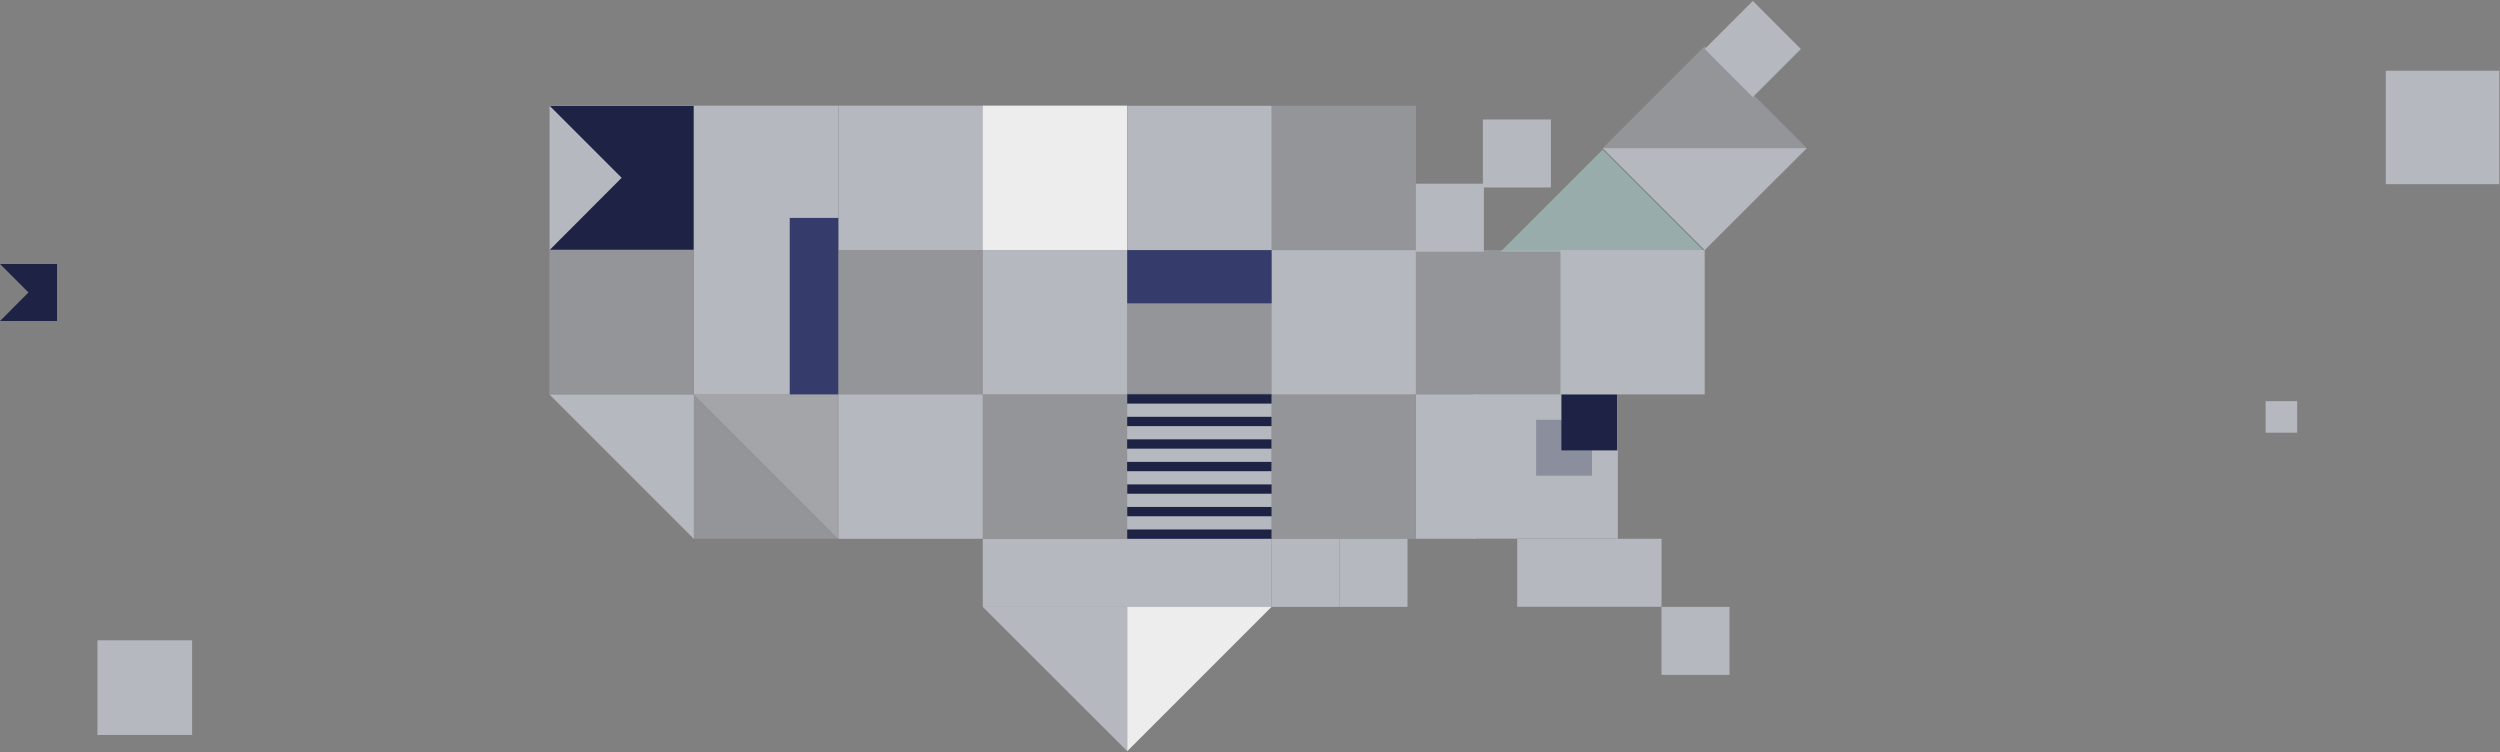 <svg xmlns="http://www.w3.org/2000/svg" xmlns:xlink="http://www.w3.org/1999/xlink" width="1861" height="560" viewBox="0 0 1861 560"><rect x="0" y="0" width="1861" height="560" fill="#808080" stroke="none"/><defs><path id="gxaya" d="M922.034 1142.6h107.463v107.463H922.034z"/><path id="gxayb" d="M492.103 1035.68h107.463v107.464H492.103z"/><path id="gxayc" d="M707.181 1035.644h107.463v107.463H707.181z"/><path id="gxayd" d="M155.538 1433.644H226v70.463h-70.463z"/><path id="gxaye" d="M1769.538 1255.644H1793v23.463h-23.463z"/><path id="gxayf" d="M1859 1009.644h84.464v84.463H1859z"/><path id="gxayg" d="M814.536 1143.087v-107.463H922v107.463z"/><path id="gxayh" d="M1029.613 1035.717h107.463v107.463h-107.463z"/><path id="gxayi" d="M922.136 1035.73h107.463v107.464H922.136z"/><path id="gxayj" d="M814.557 1143.107H922.02v107.463H814.557z"/><path id="gxayk" d="M1029.511 1143.194h107.463v107.463h-107.463z"/><path id="gxayl" d="M922.11 1143.169h107.464v39.634H922.11z"/><path id="gxaym" d="M1212.402 1358.076h107.463v50.612h-107.463z"/><path id="gxayn" d="M814.586 1358.163h214.926v50.612H814.586z"/><path id="gxayo" d="M1319.837 1408.76h50.611v50.611h-50.611z"/><path id="gxayp" d="M1029.527 1358.148h50.612v50.612h-50.612z"/><path id="gxayq" d="M1080.14 1358.146h50.612v50.612h-50.611z"/><path id="gxayr" d="M1136.987 1093.734h50.612v50.612h-50.612z"/><path id="gxays" d="M1186.868 1045.95h50.612v50.612h-50.612z"/><path id="gxayt" d="M1387.796 957.705l35.787 35.788-35.787 35.787-35.788-35.787z"/><path id="gxayu" d="M707.094 1250.598h107.463v107.463H707.094z"/><path id="gxayv" d="M922.048 1250.685h107.463v107.463H922.048z"/><path id="gxayw" d="M599.596 1035.665h107.463v214.926H599.596z"/><path id="gxayx" d="M492.001 1143.158h107.463v107.463H492.001z"/><path id="gxayy" d="M814.536 1408.74h107.579v107.463z"/><path id="gxayz" d="M1200.016 1144.358l76.033-76.033 75.918 76.033z"/><path id="gxayA" d="M1276.05 1067.285l75.917-75.918 76.033 75.918z"/><path id="gxayB" d="M1428 1067.285l-76.033 75.917-75.918-75.917z"/><path id="gxayC" d="M1029.578 1408.74H922.115v107.463z"/><path id="gxayD" d="M707.08 1143.12h107.463v107.464H707.08z"/><path id="gxayE" d="M1136.989 1143.18h107.463v107.463h-107.463z"/><path id="gxayF" d="M1244.505 1143.126h107.464v107.463h-107.464z"/><path id="gxayG" d="M1179.849 1250.525h107.463v107.463h-107.463z"/><path id="gxayH" d="M814.571 1250.584h107.463v107.463H814.571z"/><path id="gxayI" d="M1029.526 1250.671h107.463v107.463h-107.463z"/><path id="gxayJ" d="M1137.07 1250.59h44.486v107.464h-44.487z"/><path id="gxayK" d="M599.066 1250.586h107.463v107.463H599.066z"/><path id="gxayL" d="M492.032 1250.665h107.463v107.463z"/><path id="gxayM" d="M599.61 1250.665h107.463v107.463z"/><path id="gxayN" d="M1245.313 1292.264v-41.599h41.598v41.599z"/><path id="gxayO" d="M1226.478 1311.099V1269.5h41.598v41.599z"/><path id="gxayP" d="M1029.538 1358.082H922.075v-6.933h107.463z"/><path id="gxayQ" d="M1029.557 1341.308H922.094v-6.933h107.463z"/><path id="gxayR" d="M1029.577 1324.533H922.114v-6.933h107.463z"/><path id="gxayS" d="M1029.481 1307.759H922.018v-6.934h107.463z"/><path id="gxayT" d="M1029.5 1290.984H922.039v-6.933H1029.5z"/><path id="gxayU" d="M1029.52 1274.21H922.057v-6.934h107.463z"/><path id="gxayV" d="M1029.54 1257.435H922.077v-6.933h107.463z"/><path id="gxayW" d="M492.263 1142.971h107.116v-107.116H492.263l53.5 53.5z"/><path id="gxayX" d="M83 1195.971h42.463v-42.463H83l21.209 21.209z"/><path id="gxayY" d="M670.858 1119.214h36.2v131.377h-36.2z"/></defs><g><g transform="translate(-83 -957)"><g opacity=".39"><use fill="#B5B8BF" xlink:href="#gxaya"/></g><g><use fill="#B5B8BF" xlink:href="#gxayb"/></g><g><use fill="#B5B8BF" xlink:href="#gxayc"/></g><g><use fill="#B5B8BF" xlink:href="#gxayd"/></g><g><use fill="#B5B8BF" xlink:href="#gxaye"/></g><g><use fill="#B5B8BF" xlink:href="#gxayf"/></g><g><g><use fill="#ededed" xlink:href="#gxayg"/></g></g><g opacity=".39"><use fill="#B5B8BF" xlink:href="#gxayh"/></g><g><use fill="#B5B8BF" xlink:href="#gxayi"/></g><g><use fill="#B5B8BF" xlink:href="#gxayj"/></g><g><use fill="#B5B8BF" xlink:href="#gxayk"/></g><g><use fill="#353c6b" xlink:href="#gxayl"/></g><g><use fill="#B5B8BF" xlink:href="#gxaym"/></g><g><use fill="#B5B8BF" xlink:href="#gxayn"/></g><g><use fill="#B5B8BF" xlink:href="#gxayo"/></g><g><use fill="#B5B8BF" xlink:href="#gxayp"/></g><g><use fill="#B5B8BF" xlink:href="#gxayq"/></g><g><use fill="#B5B8BF" xlink:href="#gxayr"/></g><g><use fill="#B5B8BF" xlink:href="#gxays"/></g><g><use fill="#B5B8BF" xlink:href="#gxayt"/></g><g><use fill="#B5B8BF" xlink:href="#gxayu"/></g><g><use fill="#B5B8BF" xlink:href="#gxayv"/></g><g><use fill="#B5B8BF" xlink:href="#gxayw"/></g><g opacity=".39"><use fill="#B5B8BF" xlink:href="#gxayx"/></g><g><use fill="#B5B8BF" xlink:href="#gxayy"/></g><g opacity=".39"><use fill="#bef1f1" xlink:href="#gxayz"/></g><g opacity=".39"><use fill="#B5B8BF" xlink:href="#gxayA"/></g><g><use fill="#B5B8BF" xlink:href="#gxayB"/></g><g><g><use fill="#ededed" xlink:href="#gxayC"/></g></g><g opacity=".39"><use fill="#B5B8BF" xlink:href="#gxayD"/></g><g opacity=".39"><use fill="#B5B8BF" xlink:href="#gxayE"/></g><g><use fill="#B5B8BF" xlink:href="#gxayF"/></g><g><use fill="#B5B8BF" xlink:href="#gxayG"/></g><g opacity=".39"><use fill="#B5B8BF" xlink:href="#gxayH"/></g><g opacity=".39"><use fill="#B5B8BF" xlink:href="#gxayI"/></g><g><use fill="#B5B8BF" xlink:href="#gxayJ"/></g><g opacity=".39"><use fill="#B5B8BF" xlink:href="#gxayK"/></g><g><use fill="#B5B8BF" xlink:href="#gxayL"/></g><g opacity=".45"><use fill="#B5B8BF" xlink:href="#gxayM"/></g><g><use fill="#1e2346" xlink:href="#gxayN"/></g><g opacity=".28"><use fill="#1e2346" xlink:href="#gxayO"/></g><g><use fill="#1e2346" xlink:href="#gxayP"/></g><g><use fill="#1e2346" xlink:href="#gxayQ"/></g><g><use fill="#1e2346" xlink:href="#gxayR"/></g><g><use fill="#1e2346" xlink:href="#gxayS"/></g><g><use fill="#1e2346" xlink:href="#gxayT"/></g><g><use fill="#1e2346" xlink:href="#gxayU"/></g><g><use fill="#1e2346" xlink:href="#gxayV"/></g><g><use fill="#1e2346" xlink:href="#gxayW"/></g><g><use fill="#1e2346" xlink:href="#gxayX"/></g><g><use fill="#353c6b" xlink:href="#gxayY"/></g></g></g></svg>
